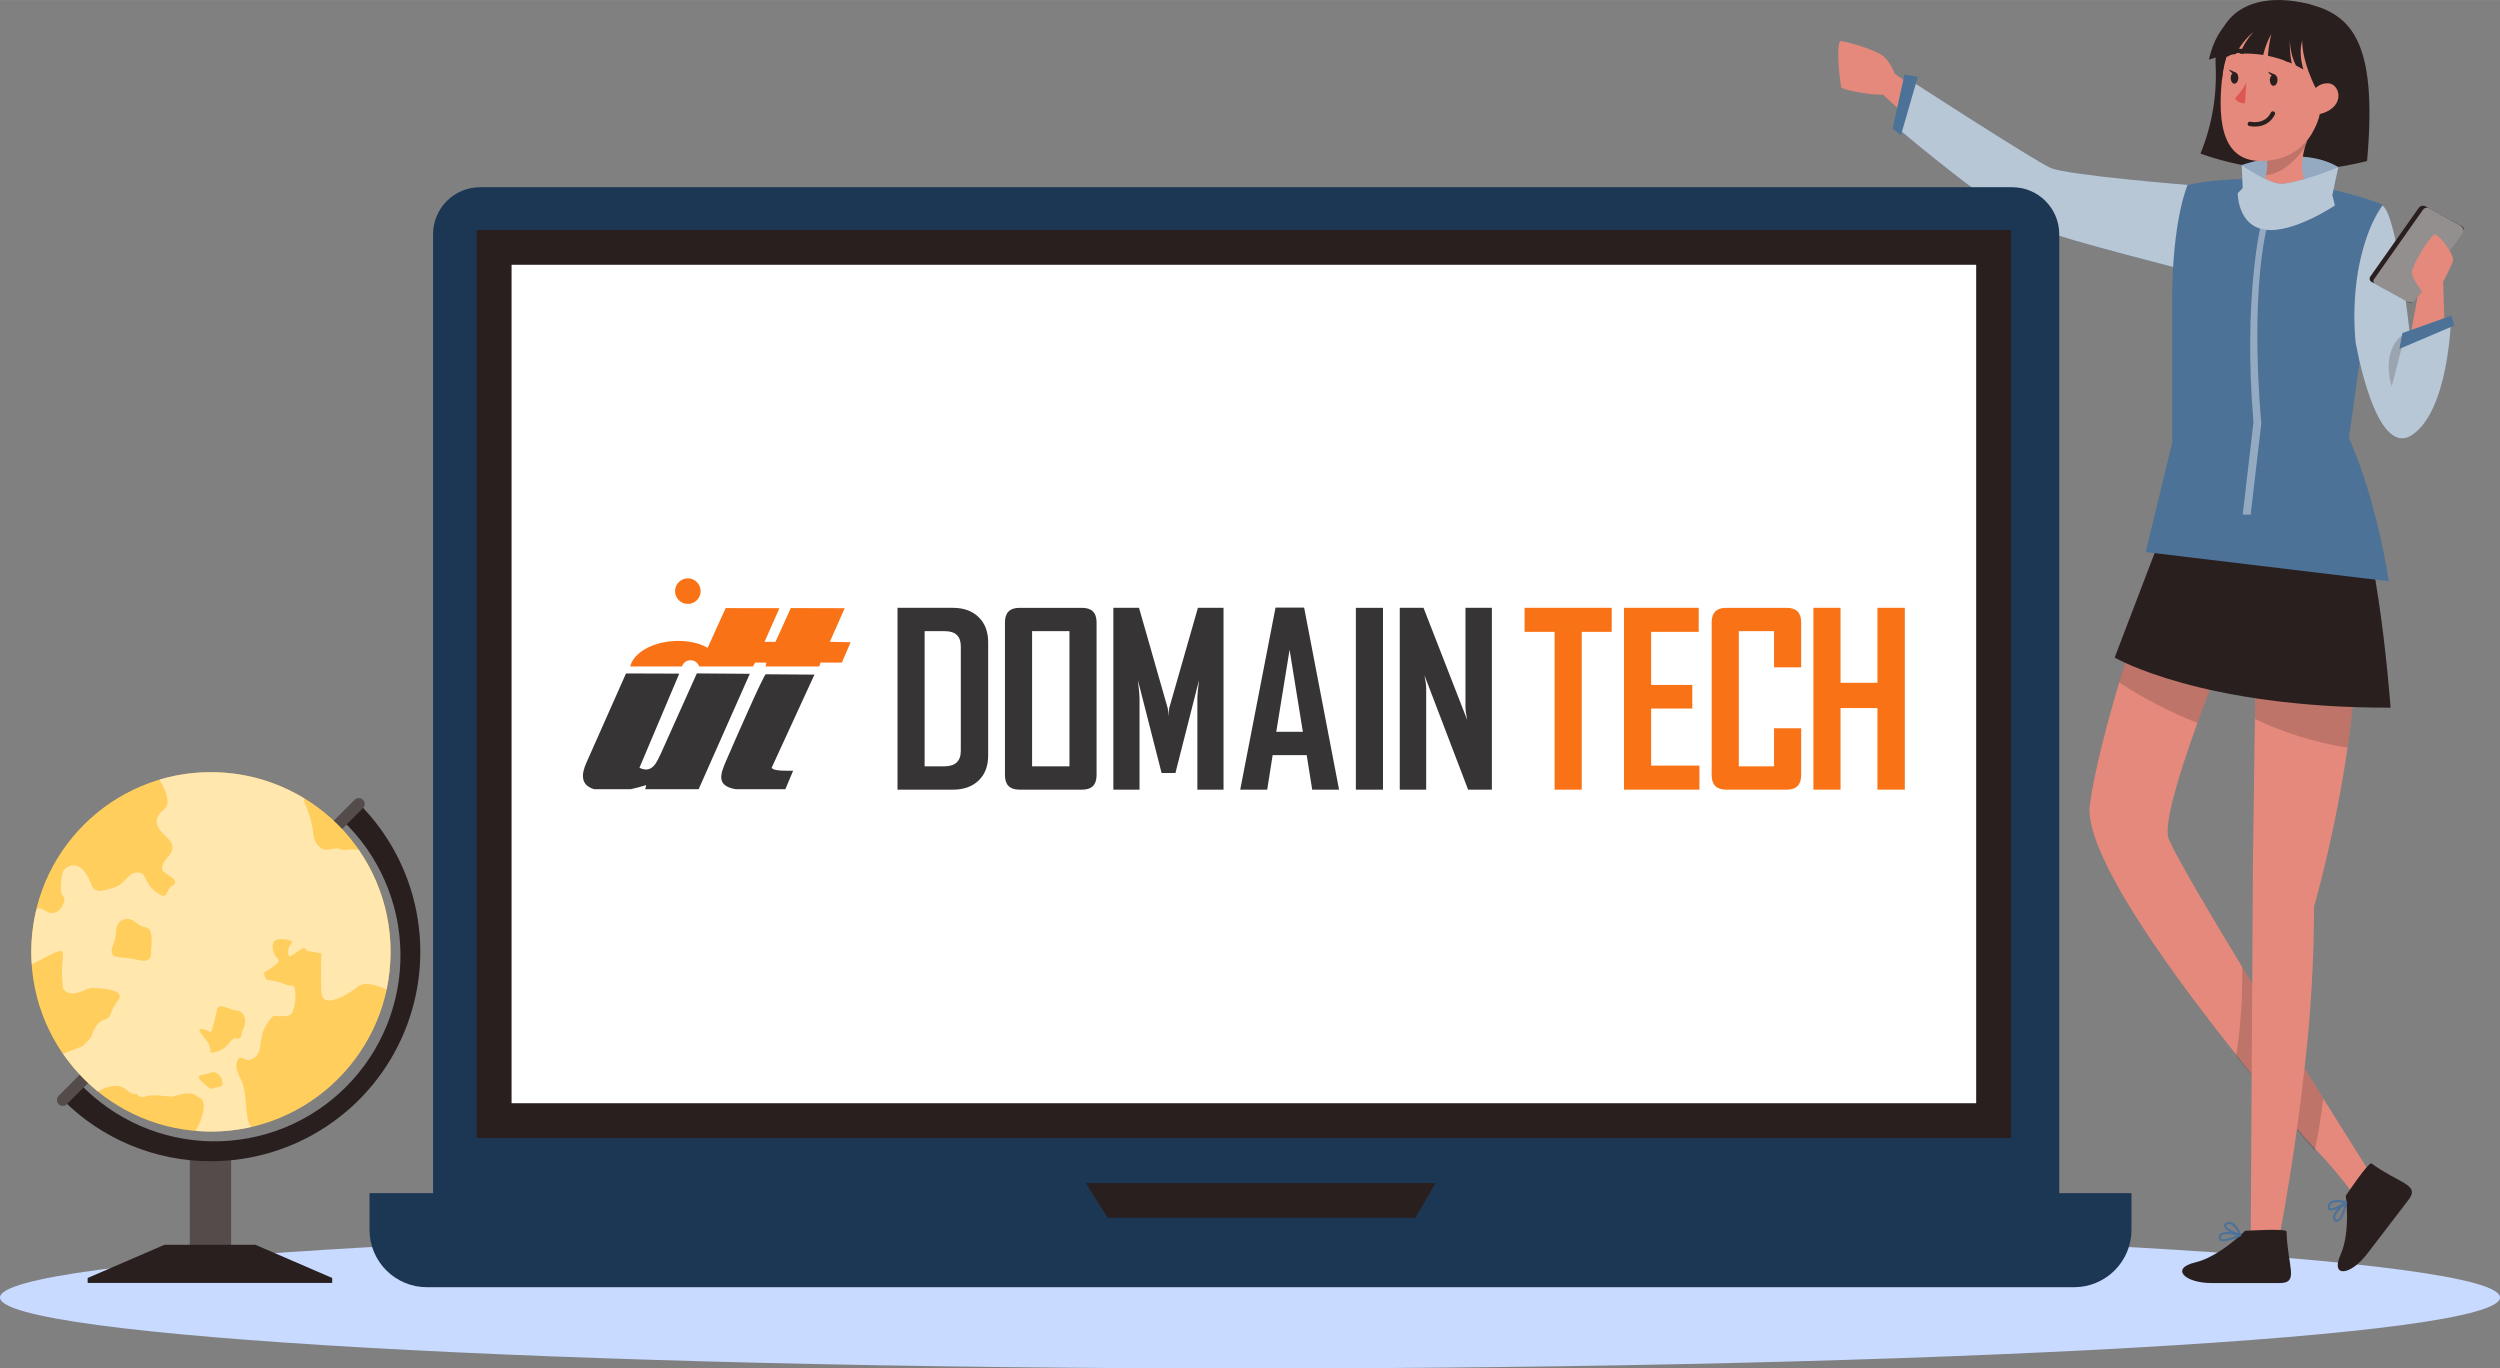 <?xml version="1.0" encoding="UTF-8"?>
<!DOCTYPE svg PUBLIC "-//W3C//DTD SVG 1.1//EN" "http://www.w3.org/Graphics/SVG/1.1/DTD/svg11.dtd">
<!-- Creator: CorelDRAW 2021 (64-Bit) -->
<svg xmlns="http://www.w3.org/2000/svg" xml:space="preserve" width="4.167in" height="2.281in" version="1.1" style="shape-rendering:geometricPrecision; text-rendering:geometricPrecision; image-rendering:optimizeQuality; fill-rule:evenodd; clip-rule:evenodd"
viewBox="0 0 4177.11 2286.44"
 xmlns:xlink="http://www.w3.org/1999/xlink"
 xmlns:xodm="http://www.corel.com/coreldraw/odm/2003">
 <rect x="0" y="0" width="4177.11" height="2286.44" fill="#808080" stroke="none"/>
 <defs>
  <style type="text/css">
   <![CDATA[
    .str0 {stroke:#291F1E;stroke-width:7.39;stroke-linecap:round;stroke-linejoin:round;stroke-miterlimit:2.613}
    .fil8 {fill:none;fill-rule:nonzero}
    .fil15 {fill:#373435}
    .fil14 {fill:#F97316}
    .fil11 {fill:white}
    .fil17 {fill:#373435;fill-rule:nonzero}
    .fil10 {fill:#1C3754;fill-rule:nonzero}
    .fil1 {fill:#291F1E;fill-rule:nonzero}
    .fil2 {fill:#4D7298;fill-rule:nonzero}
    .fil0 {fill:#C8DAFF;fill-rule:nonzero}
    .fil7 {fill:#DE5753;fill-rule:nonzero}
    .fil4 {fill:#E4897B;fill-rule:nonzero}
    .fil16 {fill:#F97316;fill-rule:nonzero}
    .fil13 {fill:#FFC233;fill-rule:nonzero}
    .fil6 {fill:#291F1E;fill-rule:nonzero;fill-opacity:0.2}
    .fil12 {fill:white;fill-rule:nonzero;fill-opacity:0.2}
    .fil3 {fill:white;fill-rule:nonzero;fill-opacity:0.4}
    .fil9 {fill:white;fill-rule:nonzero;fill-opacity:0.502}
    .fil5 {fill:white;fill-rule:nonzero;fill-opacity:0.6}
   ]]>
  </style>
 </defs>
 <g id="Layer_x0020_1">
  <path class="fil0" d="M2088.56 2286.44c1153.48,0 2088.56,-53.08 2088.56,-118.56 0,-65.49 -935.08,-118.57 -2088.56,-118.57 -1153.48,0 -2088.56,53.08 -2088.56,118.57 0,65.48 935.08,118.56 2088.56,118.56z"/>
  <path class="fil1" d="M3676.59 256.64c19.23,-46.86 27.88,-97.37 25.35,-147.96 -3.01,-88.39 62.04,-120.91 143.34,-104.65 81.29,16.26 128.15,59.03 109.73,264.94 -91.95,23.89 -188.95,19.59 -278.42,-12.33z"/>
  <path class="fil2" d="M3745.57 275.75c0,0 97.33,-34.99 161.83,3.62 0,0 -62.43,83.69 -101.72,79.91 -39.31,-3.78 -60.11,-83.54 -60.11,-83.54z"/>
  <path class="fil3" d="M3745.57 275.75c0,0 97.33,-34.99 161.83,3.62 0,0 -62.43,83.69 -101.72,79.91 -39.31,-3.78 -60.11,-83.54 -60.11,-83.54z"/>
  <path class="fil4" d="M3211.14 154.23l-45.24 -30.83c0,0 -8.48,-24.04 -23.88,-33.06 -20.84,-10.1 -42.92,-17.44 -65.66,-21.81 -10.25,-0.85 -1.69,71.74 0,77.06 1.7,5.32 60.58,14.72 69.36,12.26l45.16 41 20.27 -44.62z"/>
  <path class="fil2" d="M3661.49 309.43c0,0 -207.45,-16.49 -235.49,-29.05 -28.05,-12.56 -240.44,-150.19 -240.44,-150.19l-12.87 85.69c0,0 167.53,142.18 226.48,164.53 58.95,22.35 262.01,73.29 262.01,73.29l0.3 -144.26z"/>
  <path class="fil5" d="M3661.49 309.43c0,0 -207.45,-16.49 -235.49,-29.05 -28.05,-12.56 -240.44,-150.19 -240.44,-150.19l-12.87 85.69c0,0 167.53,142.18 226.48,164.53 58.95,22.35 262.01,73.29 262.01,73.29l0.3 -144.26z"/>
  <path class="fil4" d="M3965.41 1968.17l-37.13 21.89c-17.51,-23.48 -36.43,-45.86 -56.64,-67.04 -10.72,-11.4 -22.12,-24.04 -33.84,-37.61 -23.65,-27.04 -49.16,-57.94 -75.91,-91.16l-23.97 -29.97c-93.16,-117.21 -193.88,-255 -231.18,-348.16 -11.79,-28.98 -17.41,-53.56 -14.94,-71.98 7.7,-55.64 29.28,-139.4 53.94,-220.31 37.6,-123.68 79.92,-240.89 79.92,-240.89l103.95 176.09c0,0 -31.9,76.05 -60.96,157.05 -28.58,79.52 -54.4,163.91 -44.84,185.87 0.92,2.15 2.08,4.7 3.38,7.7 17.26,35.76 65.04,116.74 119.3,206.22 5.47,9.01 11.09,18.1 16.56,27.2 29.21,47.78 59.5,96.87 87.47,141.95 10.94,17.72 21.57,34.83 31.74,51.01 47.78,76.44 83.14,132.15 83.14,132.15z"/>
  <path class="fil6" d="M3736.16 1764.19c49.17,61.65 96.4,117.91 131.54,158.75 5.01,-25.13 10.1,-54.87 14.11,-87.31 -40.61,-65.19 -90.32,-145.65 -135.48,-220.16 0.96,49.78 -2.44,99.54 -10.17,148.73z"/>
  <path class="fil4" d="M3921.65 1254.66c-12.88,87.77 -31.22,167.29 -43.08,214.69 -7.25,28.43 -12.1,45.23 -12.1,45.23 -0.18,90.14 -5.47,180.19 -15.87,269.71 -3.93,35.3 -8.17,69.36 -12.49,100.72 -16.26,116.67 -33.28,200.36 -33.28,200.36l-44.32 -5.79 1.7 -285.82 0.92 -151.5 1.23 -206.14 0.54 -35.91 2.08 -156.73 3.17 -231.18 154.13 -69.36c20.64,88.24 12.94,205.98 -2.62,311.72z"/>
  <path class="fil6" d="M3729.69 1058.93c0,0 -29.83,71.12 -58.11,149.04 -45.8,-18.27 -89.68,-41 -131,-67.89 1.62,-5.47 3.24,-10.87 4.93,-16.34 37.61,-123.69 79.92,-240.89 79.92,-240.89l104.26 176.09z"/>
  <path class="fil6" d="M3922.42 1249.19c-53.64,-8.47 -105.78,-24.6 -154.82,-47.93l2.55 -188.57 154.13 -69.35c20.26,86.31 13.18,201.6 -1.85,305.86z"/>
  <path class="fil1" d="M3962.34 1943.9c-4.54,-3.31 -42.92,53.93 -42.92,53.93 0,0 8.55,59.96 -8.71,98.57 -17.26,38.61 16.26,35.37 44.23,-1.23l69.35 -90.55c19.74,-25.81 -14.87,-26.52 -61.95,-60.72z"/>
  <path class="fil2" d="M3905.16 2041.61c-1.13,-0.06 -2.21,-0.41 -3.19,-0.98 -0.96,-0.57 -1.78,-1.38 -2.37,-2.33 -0.62,-0.81 -1.07,-1.72 -1.33,-2.7 -0.26,-0.97 -0.34,-2 -0.2,-3 1.39,-5.12 4.2,-9.74 8.1,-13.33 -5.79,2.62 -11.64,4.31 -14.64,2.3 -3.01,-2.01 -2.62,-3.77 -1.93,-7.16 0.3,-1.51 0.93,-2.94 1.84,-4.19 0.9,-1.25 2.06,-2.3 3.4,-3.06 8.78,-5 24.97,0 25.82,0l0.62 0.39 0.39 0.47 0 0.53 0 0.77c-1.08,4.93 -6.71,29.82 -15.42,31.83l-1.07 0.46zm11.95 -27.66c-6.09,5.08 -14.64,13.41 -15.42,19.11 -0.1,0.52 -0.09,1.07 0.04,1.59 0.13,0.52 0.39,1 0.72,1.42 1.7,2.23 2.77,1.92 3.16,1.85 4.09,-0.93 8.71,-13.34 11.49,-23.97zm-12.11 -5.4c-2.88,-0.13 -5.74,0.48 -8.32,1.78 -0.91,0.49 -1.69,1.19 -2.29,2.02 -0.61,0.84 -1,1.81 -1.18,2.83 0,1 -0.46,2.85 0,3.39 2.62,1.69 12.79,-2.86 22.12,-8.64 -3.38,-0.81 -6.85,-1.27 -10.33,-1.39z"/>
  <path class="fil1" d="M3820.54 2057.64c0,-5.55 -69.35,-1.16 -69.35,-1.16 0,0 -42.39,43.16 -83.62,52.87 -41.23,9.7 -18.19,34.37 27.89,34.37l113.9 0c32.75,-0.16 12.56,-27.98 11.17,-86.08z"/>
  <path class="fil2" d="M3715.12 2073.97c-2.16,0.16 -4.31,-0.44 -6.09,-1.69 -0.98,-0.91 -1.67,-2.1 -1.96,-3.41 -0.28,-1.31 -0.17,-2.67 0.34,-3.92 0.24,-1 0.7,-1.94 1.34,-2.76 0.64,-0.8 1.44,-1.47 2.36,-1.94 4.89,-1.98 10.22,-2.57 15.41,-1.69 -5.62,-3.01 -10.48,-6.63 -10.71,-10.26 0,-2.3 1.39,-4.31 4.55,-5.77 1.4,-0.65 2.92,-0.99 4.47,-0.99 1.54,0 3.07,0.34 4.47,0.99 9.24,3.86 15.41,19.8 15.41,20.65 0.04,0.26 0.04,0.52 0,0.77 0.03,0.18 0.03,0.36 0,0.54 0.01,0.18 0.01,0.36 0,0.53l-0.62 0.39c-9.07,4.55 -18.89,7.45 -28.98,8.55zm5.93 -12.02c-2.8,-0.17 -5.6,0.34 -8.17,1.46 -0.48,0.25 -0.9,0.58 -1.24,0.99 -0.34,0.41 -0.61,0.89 -0.76,1.4 -0.62,2.78 0,3.47 0.46,3.7 3.32,2.7 15.88,-1.15 26.05,-5.47 -5.36,-1.21 -10.84,-1.91 -16.34,-2.08zm4.01 -16.88c-1.1,0.01 -2.18,0.27 -3.17,0.77 -0.92,0 -2.54,1.31 -2.46,2.31 0,3.08 10.03,8.41 20.27,12.33 -2.23,-6.12 -6.4,-11.33 -11.86,-14.87 -0.89,-0.37 -1.83,-0.55 -2.78,-0.54z"/>
  <path class="fil1" d="M3994.32 1182.38c-317.19,0.54 -461.06,-83.76 -461.06,-83.76 55.02,-144.03 95.94,-250.99 95.94,-250.99l26.97 -126.99 246.6 19.04c54.02,102.03 79.52,292.21 91.55,442.71z"/>
  <polygon class="fil2" points="3182.09,124.48 3162.21,214.88 3176.16,225.97 3204.37,128.26 "/>
  <path class="fil2" d="M3655.17 308.97c0,0 -25.9,57.26 -25.9,194.96l0 235.96 -44.15 182.48 406.11 48.78c0,0 -18.27,-130.07 -66.57,-239.58l55.4 -390.32c0,0 -167.99,-66.28 -324.89,-32.29z"/>
  <path class="fil2" d="M3980.83 343.49c24.97,15.41 46.24,220.01 46.24,220.01l68.28 -29.98c0,0 -3.93,153.12 -65.42,193.35 -61.5,40.23 -94.18,-155.81 -94.18,-155.81 -3.64,-39.26 -2.27,-78.83 4.1,-117.75 13.78,-77.91 40.99,-109.81 40.99,-109.81z"/>
  <g id="_2250032749728">
   <path class="fil5" d="M3980.83 343.49c24.97,15.41 46.24,220.01 46.24,220.01l68.28 -29.98c0,0 -3.93,153.12 -65.42,193.35 -61.5,40.23 -94.18,-155.81 -94.18,-155.81 -3.64,-39.26 -2.27,-78.83 4.1,-117.75 13.78,-77.91 40.99,-109.81 40.99,-109.81z"/>
  </g>
  <path class="fil6" d="M4027.07 563.5l-11.71 7.71 -19.11 74.36c0,0 -23.12,-67.2 28.82,-92.47l2.01 10.4z"/>
  <path class="fil4" d="M3785.86 359.29c61.27,-7.7 79.69,-34.06 79.69,-34.06 -25.05,-23.58 -20.5,-58.41 -14.11,-80.14 1.99,-6.89 4.57,-13.59 7.7,-20.04l-73.9 13.95c1.7,10.19 2.65,20.49 2.85,30.83 0.28,7.76 -0.42,15.53 -2.08,23.12 -5,22.04 -17.56,22.35 -17.56,22.35 -12.95,23.89 17.41,44 17.41,44z"/>
  <path class="fil6" d="M3788.18 269.82c0.27,7.76 -0.43,15.53 -2.08,23.12 29.28,-3.85 51.47,-27.28 65.42,-47.62 1.99,-6.89 4.56,-13.59 7.7,-20.03l-73.98 13.72c1.73,10.19 2.7,20.49 2.93,30.83z"/>
  <path class="fil4" d="M3802.66 42.03c-64.19,-0.93 -85.31,33.13 -90.94,99.18 -7.01,82.53 10.48,141.56 90.94,124.99 109.27,-22.43 106.58,-222.71 0,-224.17z"/>
  <path class="fil7" d="M3753.27 138.2c-5.28,9.5 -11.67,18.35 -19.04,26.36 1.81,2.72 4.33,4.88 7.31,6.24 2.96,1.36 6.26,1.87 9.49,1.46l2.23 -34.06z"/>
  <path class="fil1" d="M3792.56 133.5c0,5.32 2.55,9.71 6.02,9.78 3.47,0.08 6.55,-4.01 6.78,-9.24 0.23,-5.24 -2.54,-9.71 -6.01,-9.79 -3.47,-0.08 -6.56,4.01 -6.79,9.25z"/>
  <path class="fil1" d="M3800.82 124.56l-11.33 -4.93c0,0 5.32,9.86 11.33,4.93z"/>
  <path class="fil1" d="M3727.14 129.95c0,5.32 2.47,9.63 6.02,9.78 3.54,0.16 6.48,-4.01 6.71,-9.32 0.23,-5.32 -2.47,-9.63 -6.02,-9.71 -3.54,-0.07 -6.48,4.01 -6.71,9.25z"/>
  <path class="fil1" d="M3735.32 121.02l-11.26 -4.93c0,0 5.31,9.86 11.26,4.93z"/>
  <path class="fil8 str0" d="M3793.88 89.19c5.08,-0.54 10.2,0.08 15.01,1.83 4.79,1.75 9.13,4.58 12.66,8.26"/>
  <path class="fil8 str0" d="M3747.25 85.88c-4.37,-1.18 -8.95,-1.35 -13.4,-0.49 -4.45,0.85 -8.64,2.71 -12.26,5.42"/>
  <path class="fil1" d="M3871.25 151.15c0,0 -29.21,-53.17 -24.12,-93.79 0,0 -126.46,-53.94 -134.56,75.21 0,0 -10.79,-114.74 99.57,-115.59 110.35,-0.85 107.88,160.37 49.93,207.6 0,-0.15 27.29,-40.22 9.18,-73.44z"/>
  <path class="fil4" d="M3860.61 164.55c0.36,-3.69 1.44,-7.27 3.19,-10.53 1.74,-3.27 4.11,-6.16 6.97,-8.51 2.87,-2.35 6.17,-4.11 9.71,-5.18 3.55,-1.07 7.27,-1.43 10.95,-1.06 19.81,2.39 28.75,43.39 -20.88,52.48 -7.24,1 -11.18,-5.7 -9.94,-27.21z"/>
  <path class="fil8 str0" d="M3759.13 206.94c0,0 26.82,6.55 38.53,-17.34"/>
  <path class="fil1" d="M3858.99 7.12c0,0 -139.79,-37.07 -168.22,92.47 14.45,-5.13 29.55,-8.24 44.85,-9.25 7.4,-14.09 17.39,-26.67 29.44,-37.07 -9.54,10.75 -17.18,23.05 -22.58,36.37 13.03,-0.6 26.1,0.12 39,2.16 2.88,-12.24 7.41,-24.04 13.48,-35.06 -2.87,12 -4.7,24.22 -5.47,36.53 13.66,2.79 26.97,7.08 39.69,12.79 -2.81,-13.6 -3.82,-27.51 -3.01,-41.38 -0.29,15.46 3.12,30.75 9.94,44.62 4.16,2.08 8.32,4.32 12.56,6.78 0,0 -15.41,-44.69 10.18,-68.89 25.58,-24.19 0.15,-40.07 0.15,-40.07z"/>
  <path class="fil1" d="M3960.48 461.93c-0.53,0.73 -0.9,1.57 -1.07,2.46 -0.18,0.89 -0.16,1.8 0.05,2.68 0.21,0.88 0.62,1.7 1.18,2.4 0.56,0.71 1.27,1.3 2.08,1.71l61.64 33.82c1.73,0.92 3.74,1.18 5.65,0.74 1.91,-0.44 3.6,-1.54 4.76,-3.12l80.52 -114.36c0.58,-0.77 1,-1.64 1.23,-2.57 0.23,-0.93 0.27,-1.9 0.11,-2.85 -0.16,-0.95 -0.5,-1.85 -1.03,-2.66 -0.52,-0.81 -1.21,-1.5 -2.01,-2.02l-61.65 -33.83c-1.89,-0.78 -4,-0.88 -5.96,-0.3 -1.97,0.59 -3.67,1.84 -4.83,3.53l-80.68 114.36z"/>
  <path class="fil9" d="M4048.34 350.5l-81.38 115.59c-0.58,0.62 -0.99,1.38 -1.23,2.19 -0.23,0.82 -0.26,1.69 -0.09,2.51 0.17,0.84 0.52,1.62 1.04,2.29 0.53,0.67 1.21,1.2 1.97,1.57l52.4 28.67c3.47,1.92 11.03,3.47 13.26,0l81.6 -115.6c2.32,-3.23 -2.15,-9.32 -5.7,-11.17l-52.32 -28.97c-1.68,-0.73 -3.57,-0.83 -5.32,-0.3 -1.75,0.54 -3.26,1.68 -4.24,3.22z"/>
  <path class="fil4" d="M4084.4 542.93l-2.31 -72.29c0,0 15.8,-28.67 16.72,-36.92 0.93,-8.25 -22.35,-40.84 -29.74,-42 -7.4,-1.15 -40.61,53.94 -39.08,64.73 1.55,10.79 16.57,29.9 16.57,29.9l-7.25 9.94 -12.32 67.2 57.4 -20.57z"/>
  <polygon class="fil2" points="4100.74,543.84 4095.89,527.28 4014.05,556.41 4008.96,582.92 "/>
  <path class="fil3" d="M3778.31 371.85c0,0 -30.83,123.3 -13.1,333.83l-17.96 154.13 13.25 0 17.8 -152.42c0,0 -20.73,-208.84 11.17,-335.37l-11.17 -0.15z"/>
  <path class="fil2" d="M3745.57 275.75c0,0 39.07,26.97 61.27,30.83 22.19,3.86 100.18,-27.43 100.18,-27.43l-10.03 46.78 4.24 17.34c0,0 -69.35,46.7 -116.05,40.53 -46.7,-6.17 -46.24,-60.96 -46.24,-60.96l8.25 -8.63 -1.62 -38.45z"/>
  <path class="fil5" d="M3745.57 275.75c0,0 39.07,26.97 61.27,30.83 22.19,3.86 100.18,-27.43 100.18,-27.43l-10.03 46.78 4.24 17.34c0,0 -69.35,46.7 -116.05,40.53 -46.7,-6.17 -46.24,-60.96 -46.24,-60.96l8.25 -8.63 -1.62 -38.45z"/>
  <path class="fil10" d="M3362.11 312.76l-2559.96 0c-43.39,0 -78.56,35.17 -78.56,78.56l0 1639.61c0,43.39 35.17,78.56 78.56,78.56l2559.96 0c43.39,0 78.56,-35.17 78.56,-78.56l0 -1639.61c0,-43.39 -35.17,-78.56 -78.56,-78.56z"/>
  <path class="fil10" d="M617.42 1993.46l2943.96 0 0 61.26c0,25.45 -10.11,49.86 -28.11,67.86 -17.99,18 -42.41,28.11 -67.85,28.11l-2752.07 0c-25.45,0 -49.86,-10.11 -67.86,-28.11 -18,-17.99 -28.11,-42.41 -28.11,-67.86l0 -61.26 0.05 0z"/>
  <polygon class="fil1" points="3360.11,384.14 796.54,384.14 796.54,1901.47 3360.11,1901.47 "/>
  <polygon class="fil11" points="3301.89,442.37 854.77,442.37 854.77,1843.25 3301.89,1843.25 "/>
  <polygon class="fil1" points="1814.26,1976.63 1850.82,2034.71 2364.82,2034.71 2398.74,1976.63 "/>
  <polygon class="fil1" points="386.12,1923.71 317.23,1923.71 317.23,2124.14 386.12,2124.14 "/>
  <g id="_2250032757984">
   <polygon class="fil12" points="386.12,1923.71 317.23,1923.71 317.23,2124.14 386.12,2124.14 "/>
  </g>
  <path class="fil1" d="M104.92 1847.65c1.29,0.01 2.57,-0.24 3.75,-0.72 1.19,-0.49 2.27,-1.21 3.19,-2.13l495.04 -495.04c1.61,-1.89 2.45,-4.32 2.36,-6.81 -0.1,-2.49 -1.14,-4.83 -2.9,-6.59 -1.76,-1.75 -4.12,-2.77 -6.61,-2.86 -2.49,-0.09 -4.91,0.77 -6.79,2.39l-494.97 495.04c-1.37,1.37 -2.31,3.11 -2.69,5.02 -0.38,1.9 -0.19,3.87 0.56,5.66 0.74,1.8 2.01,3.32 3.62,4.4 1.61,1.07 3.51,1.65 5.45,1.64z"/>
  <path class="fil1" d="M352.44 1940.2c69.2,-0.04 136.83,-20.58 194.35,-59.04 57.52,-38.45 102.36,-93.1 128.84,-157.03 26.48,-63.92 33.42,-134.26 19.94,-202.13 -13.48,-67.88 -46.78,-130.22 -95.68,-179.18l-27.82 27.82c30.14,28.54 54.26,62.84 70.92,100.87 16.67,38.02 25.54,79 26.11,120.51 0.56,41.51 -7.2,82.71 -22.82,121.17 -15.63,38.46 -38.8,73.4 -68.15,102.76 -29.35,29.36 -64.29,52.54 -102.76,68.16 -38.46,15.62 -79.66,23.38 -121.17,22.82 -41.51,-0.56 -82.49,-9.44 -120.51,-26.11 -38.02,-16.67 -72.32,-40.78 -100.87,-70.93l-27.82 27.82c32.47,32.54 71.04,58.33 113.5,75.92 42.46,17.6 87.98,26.62 133.94,26.58z"/>
  <polygon class="fil1" points="146.46,2135.24 146.46,2143.56 555.04,2143.56 555.04,2135.24 426.81,2079.84 274.69,2079.84 "/>
  <g id="_2250032761056">
   <path class="fil12" d="M104.92 1847.65c1.29,0.01 2.57,-0.24 3.75,-0.72 1.19,-0.49 2.27,-1.21 3.19,-2.13l495.04 -495.04c1.61,-1.89 2.45,-4.32 2.36,-6.81 -0.1,-2.49 -1.14,-4.83 -2.9,-6.59 -1.76,-1.75 -4.12,-2.77 -6.61,-2.86 -2.49,-0.09 -4.91,0.77 -6.79,2.39l-494.97 495.04c-1.37,1.37 -2.31,3.11 -2.69,5.02 -0.38,1.9 -0.19,3.87 0.56,5.66 0.74,1.8 2.01,3.32 3.62,4.4 1.61,1.07 3.51,1.65 5.45,1.64z"/>
  </g>
  <path class="fil13" d="M352.44 1890.58c165.81,0 300.23,-134.42 300.23,-300.23 0,-165.81 -134.42,-300.23 -300.23,-300.23 -165.81,0 -300.23,134.42 -300.23,300.23 0,165.81 134.42,300.23 300.23,300.23z"/>
  <path class="fil12" d="M352.44 1890.58c165.81,0 300.23,-134.42 300.23,-300.23 0,-165.81 -134.42,-300.23 -300.23,-300.23 -165.81,0 -300.23,134.42 -300.23,300.23 0,165.81 134.42,300.23 300.23,300.23z"/>
  <path class="fil9" d="M52.99 1611.22c37.3,-18.02 55.41,-32.67 51.94,-12.41 -2.01,17.65 -1.88,35.47 0.38,53.1 0,0 6.24,11.71 24.43,6.55 18.18,-5.17 16.8,-7.7 24.58,-7.7 7.78,0 58.41,1.23 42.77,20.73 -15.65,19.49 -9.01,28.51 -23.12,32.44 -14.1,3.93 -19.5,23.12 -20.81,27.28 -4.49,6.16 -9.66,11.8 -15.41,16.8l-32.44 12.64c16.3,23.67 35.89,44.89 58.18,63.03 8.67,-5.38 18.5,-8.63 28.67,-9.47 16.8,0 19.34,9.09 27.67,12.48 8.32,3.39 7.32,0 7.32,0 0,0 7.7,9.56 16.26,5.24 8.56,-4.31 38.53,0.39 43.39,0.39 4.85,0 28.51,-10.33 39.07,-2.85 10.56,7.48 12.87,5.55 14.1,14.56 1,7.02 0.54,21.12 -13.26,45.47 31.47,2.79 63.19,0.52 93.94,-6.71 -12.56,-7.7 -6.71,-55.71 -16.88,-76.44 -10.17,-20.73 -10.56,-25.9 -6.71,-34.99 3.86,-9.09 11.71,0 18.19,0 5.22,-0.96 9.97,-3.65 13.47,-7.63 3.51,-3.99 5.58,-9.03 5.87,-14.33 1.13,-10.13 3.28,-20.12 6.39,-29.82 0,0 11.71,-22.05 16.88,-22.05 5.16,0 20.81,1.32 25.97,-1.31 5.16,-2.62 5.16,-6.47 7.71,-13.25 2.54,-6.79 3.85,-37.38 -2.62,-36 -6.8,-0.26 -13.44,-2.09 -19.42,-5.32 -7.59,-2.12 -15.31,-3.7 -23.12,-4.7 -3.77,0.39 -5.16,-12.1 -5.16,-12.1 0,0 24.66,-14.26 24.66,-19.5 0,-5.23 -9.02,-6.39 -10.33,-22.04 -1.31,-15.64 11.64,-15.41 25.89,-12.79 14.26,2.62 0,6.32 0,18.57 0,12.26 1.23,11.17 16.88,0 15.64,-11.18 11.64,0.7 15.41,0 7.8,0.67 15.53,1.97 23.12,3.94 0,0 -1.31,31.82 0,64.26 1.31,32.45 49.24,1.32 63.5,-10.33 6.94,-5.62 26.89,-2.85 45.39,6.56 8.69,-40.21 8.99,-81.78 0.91,-122.1 -8.09,-40.33 -24.4,-78.57 -47.92,-112.31 -0.43,0.46 -1,0.77 -1.63,0.89 -0.62,0.1 -1.27,0.01 -1.84,-0.27 -5.7,-2.47 -23.12,2.77 -27.28,-1.09 -4.16,-3.86 -20.73,3.85 -29.13,0 -4.82,-2.84 -8.79,-6.91 -11.49,-11.81 -2.71,-4.89 -4.07,-10.41 -3.92,-16.01 -2.25,-16.51 -6.85,-32.62 -13.64,-47.85 -2.08,-5.47 -2.47,-7.71 -1.08,-8.79 -35.91,-21.96 -76.03,-36.13 -117.77,-41.6 -41.73,-5.47 -84.16,-2.11 -124.51,9.86 11.1,18.81 19.58,40.38 7.71,49.71 -22.73,18.18 -10.1,33.75 5.62,48.01 15.72,14.25 5.01,27.2 0,32.44 -5.01,5.25 -13.95,18.11 -5.62,24.59 8.32,6.47 27.36,14.8 14.02,22.5 -13.33,7.71 -5.4,27.28 -27.51,10.48 -22.12,-16.79 -14.26,-32.52 -30.83,-32.52 -16.57,0 -19.42,19.5 -41.46,25.97 -22.04,6.48 -23.12,5.25 -29.82,2.55 -6.71,-2.7 -6.47,-19.35 -20.73,-33.68 -2.15,-2.4 -4.85,-4.25 -7.87,-5.39 -3.02,-1.13 -6.26,-1.52 -9.46,-1.14 -3.2,0.39 -6.26,1.54 -8.92,3.36 -2.66,1.82 -4.84,4.25 -6.36,7.09 -2.47,6.47 -6.55,36.69 0,40.38 6.55,3.7 -1.16,24.43 -14.18,28.36 -13.02,3.93 -25.74,-16.64 -30.83,-3.24 -0.37,1.05 -0.66,2.13 -0.84,3.24 0.07,0.48 0.07,0.97 0,1.46 -6.17,27.75 -8.32,56.24 -6.4,84.61zm309.17 145.88c-20.73,5.17 0,0 -21.66,-24.66 -21.65,-24.66 12.26,-7.7 12.26,-7.7 3.88,-11.95 7.03,-24.12 9.4,-36.45 2.7,-15.42 22.04,0 32.75,0 10.71,0 21.65,15.41 8.94,36.29 0,0 1.08,13.03 -8.94,10.41 -10.02,-2.62 -12.26,16.87 -32.75,22.11zm-9.4 35.07c6.09,-3.93 21.11,5.17 18.65,22.04l-19.5 5.16c-6.9,-4.75 -13.19,-10.35 -18.73,-16.64 -5.93,-7.71 13.1,-7.09 19.27,-10.63l0.31 0.07zm-159.21 -231.18c0,-12.95 3.85,-22.58 14.26,-24.97 16.8,-3.85 20.81,12.02 35.75,13.34 14.95,1.31 8.4,40.84 8.4,40.84 0,0 5.24,20.11 -21.35,13.64 -26.59,-6.47 -40.92,-1.46 -43.54,-11.1 -2.62,-9.63 6.17,-18.57 6.17,-31.59l0.31 -0.16z"/>
  <g id="_2250032763168">
   <path class="fil14" d="M1182.36 1082.32c-15.05,-8.79 -35.38,-12.22 -55.07,-11.38 -25.23,1.07 -58.41,11.19 -71.53,34.95 -1.07,1.92 -2.01,4.95 -2.79,7.59l86.36 0c2.83,-6.21 7.15,-10.29 14.38,-10.38 6.98,-0.08 11.98,4.29 14.61,10.38l89.74 0 3.82 -6.51 18.7 0.15 -1.47 6.35 89.86 0 1.93 -6.48 35.67 0.05 14.74 -34 -34.8 -0.74 24.88 -56.16 -90.04 -0.23 -25.63 56.44 -18.31 0.04 24.95 -56.28 -89.88 -0.16 -30.11 66.38z"/>
   <path class="fil15" d="M1279.47 1126.53c-4.04,2.2 -49.69,106.42 -66.52,145.25 -9.7,22.36 -16.18,41.36 16.45,46.84l82.79 0 13.03 -30.92c-7.08,-0.15 -32.69,1.38 -35.9,-5l71.5 -155.58 -81.34 -0.59zm-200.33 185.33c0.35,0.93 0.47,0.87 0.43,1l-1.52 5.75 89.27 0 85.47 -192.82 -88.49 -0.69 -59.39 132.33c-6.83,14.06 -14.24,36.27 -36.5,25.33l66.51 -157.3 -88.96 -0.3 -66.38 149.6c-8.06,18.17 -10.27,37.18 13.45,43.86l60.66 0c8.77,-1.82 17.26,-4.19 25.44,-6.75z"/>
   <path class="fil14" d="M1149.3 966.26c11.81,0 21.37,9.58 21.37,21.38 0,11.81 -9.57,21.38 -21.37,21.38 -11.81,0 -21.39,-9.57 -21.39,-21.38 0,-11.81 9.58,-21.38 21.39,-21.38z"/>
   <path class="fil16" d="M3182.65 1319.36l-45.74 0 0 -136.39 -61.63 0 0 136.39 -45.34 0 0 -303.81 45.34 0 0 125.27 61.63 0 0 -125.27 45.74 0 0 303.81zm-173.19 -24.05c-0.07,15.97 -8.08,23.99 -24.05,24.05l-101.4 0c-15.98,-0.07 -24,-8.08 -24.07,-24.05l0 -255.7c0.07,-15.97 8.1,-23.99 24.07,-24.06l101.4 0c15.98,0.07 23.98,8.09 24.05,24.06l0 75.35 -45.33 0 0 -60.44 -58.85 0 0 225.87 58.85 0 0 -63.62 45.33 0 0 78.54zm-169.98 24.05l-126.06 0 0 -303.81 124.86 0 0 40.17 -79.53 0 0 88.67 68.79 0 0 39.37 -68.79 0 0 95.44 80.73 0 0 40.16zm-146.52 -263.64l-50.11 0 0 263.64 -45.34 0 0 -263.64 -50.11 0 0 -40.17 145.55 0 0 40.17z"/>
   <path class="fil17" d="M2492.69 1319.36l-39.7 0 -72.97 -191.2c1.92,9.28 2.91,16.63 2.91,21.93l0 169.27 -44.14 0 0 -303.81 39.7 0 72.98 187.36c-1.93,-9.34 -2.92,-16.64 -2.92,-21.93l0 -165.43 44.14 0 0 303.81z"/>
   <polygon class="fil17" points="2265.44,1319.36 2310.76,1319.36 2310.76,1015.55 2265.44,1015.55 "/>
   <path class="fil17" d="M2176.89 1222.73l-22.2 -137.13 -22.26 137.13 44.46 0zm60.51 96.63l-44.93 0 -9.16 -57.66 -56.93 0 -9.08 57.66 -44.93 0 0 -0.79 58.84 -303.42 47.79 0 58.39 304.21z"/>
   <path class="fil17" d="M2044.35 1319.36l-43.74 0 0 -149.91c0,-7.89 0.94,-18.89 2.73,-33.01l-39.37 155.09 -23.13 0 -39.57 -155.09c1.8,14.38 2.72,25.39 2.72,33.01l0 149.91 -43.74 0 0 -303.81 42.88 0 47.98 167.88c0.53,1.8 0.92,6.43 1.2,13.79 0,-3.25 0.39,-7.82 1.18,-13.79l48.05 -167.88 42.81 0 0 303.81z"/>
   <path class="fil17" d="M1786.88 1280.39l0 -225.87 -62.43 0 0 225.87 62.43 0zm45.33 14.92c-0.06,15.97 -8.09,23.99 -24.05,24.05l-104.99 0c-15.97,-0.07 -23.99,-8.08 -24.05,-24.05l0 -255.7c0.06,-15.97 8.09,-23.99 24.05,-24.06l104.99 0c15.97,0.07 23.99,8.09 24.05,24.06l0 255.7z"/>
   <path class="fil17" d="M1605.36 1254.54l0 -174.57c0,-16.97 -8.88,-25.45 -26.64,-25.45l-33.81 0 0 225.87 32.68 0c18.48,0 27.77,-8.62 27.77,-25.85zm45.72 7.56c0,17.76 -5.3,31.81 -15.97,41.95 -10.67,10.21 -24.92,15.31 -42.87,15.31l-92.66 0 0 -303.81 92.66 0c17.95,0 32.2,5.18 42.87,15.52 10.67,10.27 15.97,24.32 15.97,42.15l0 188.89z"/>
  </g>
 </g>
</svg>
